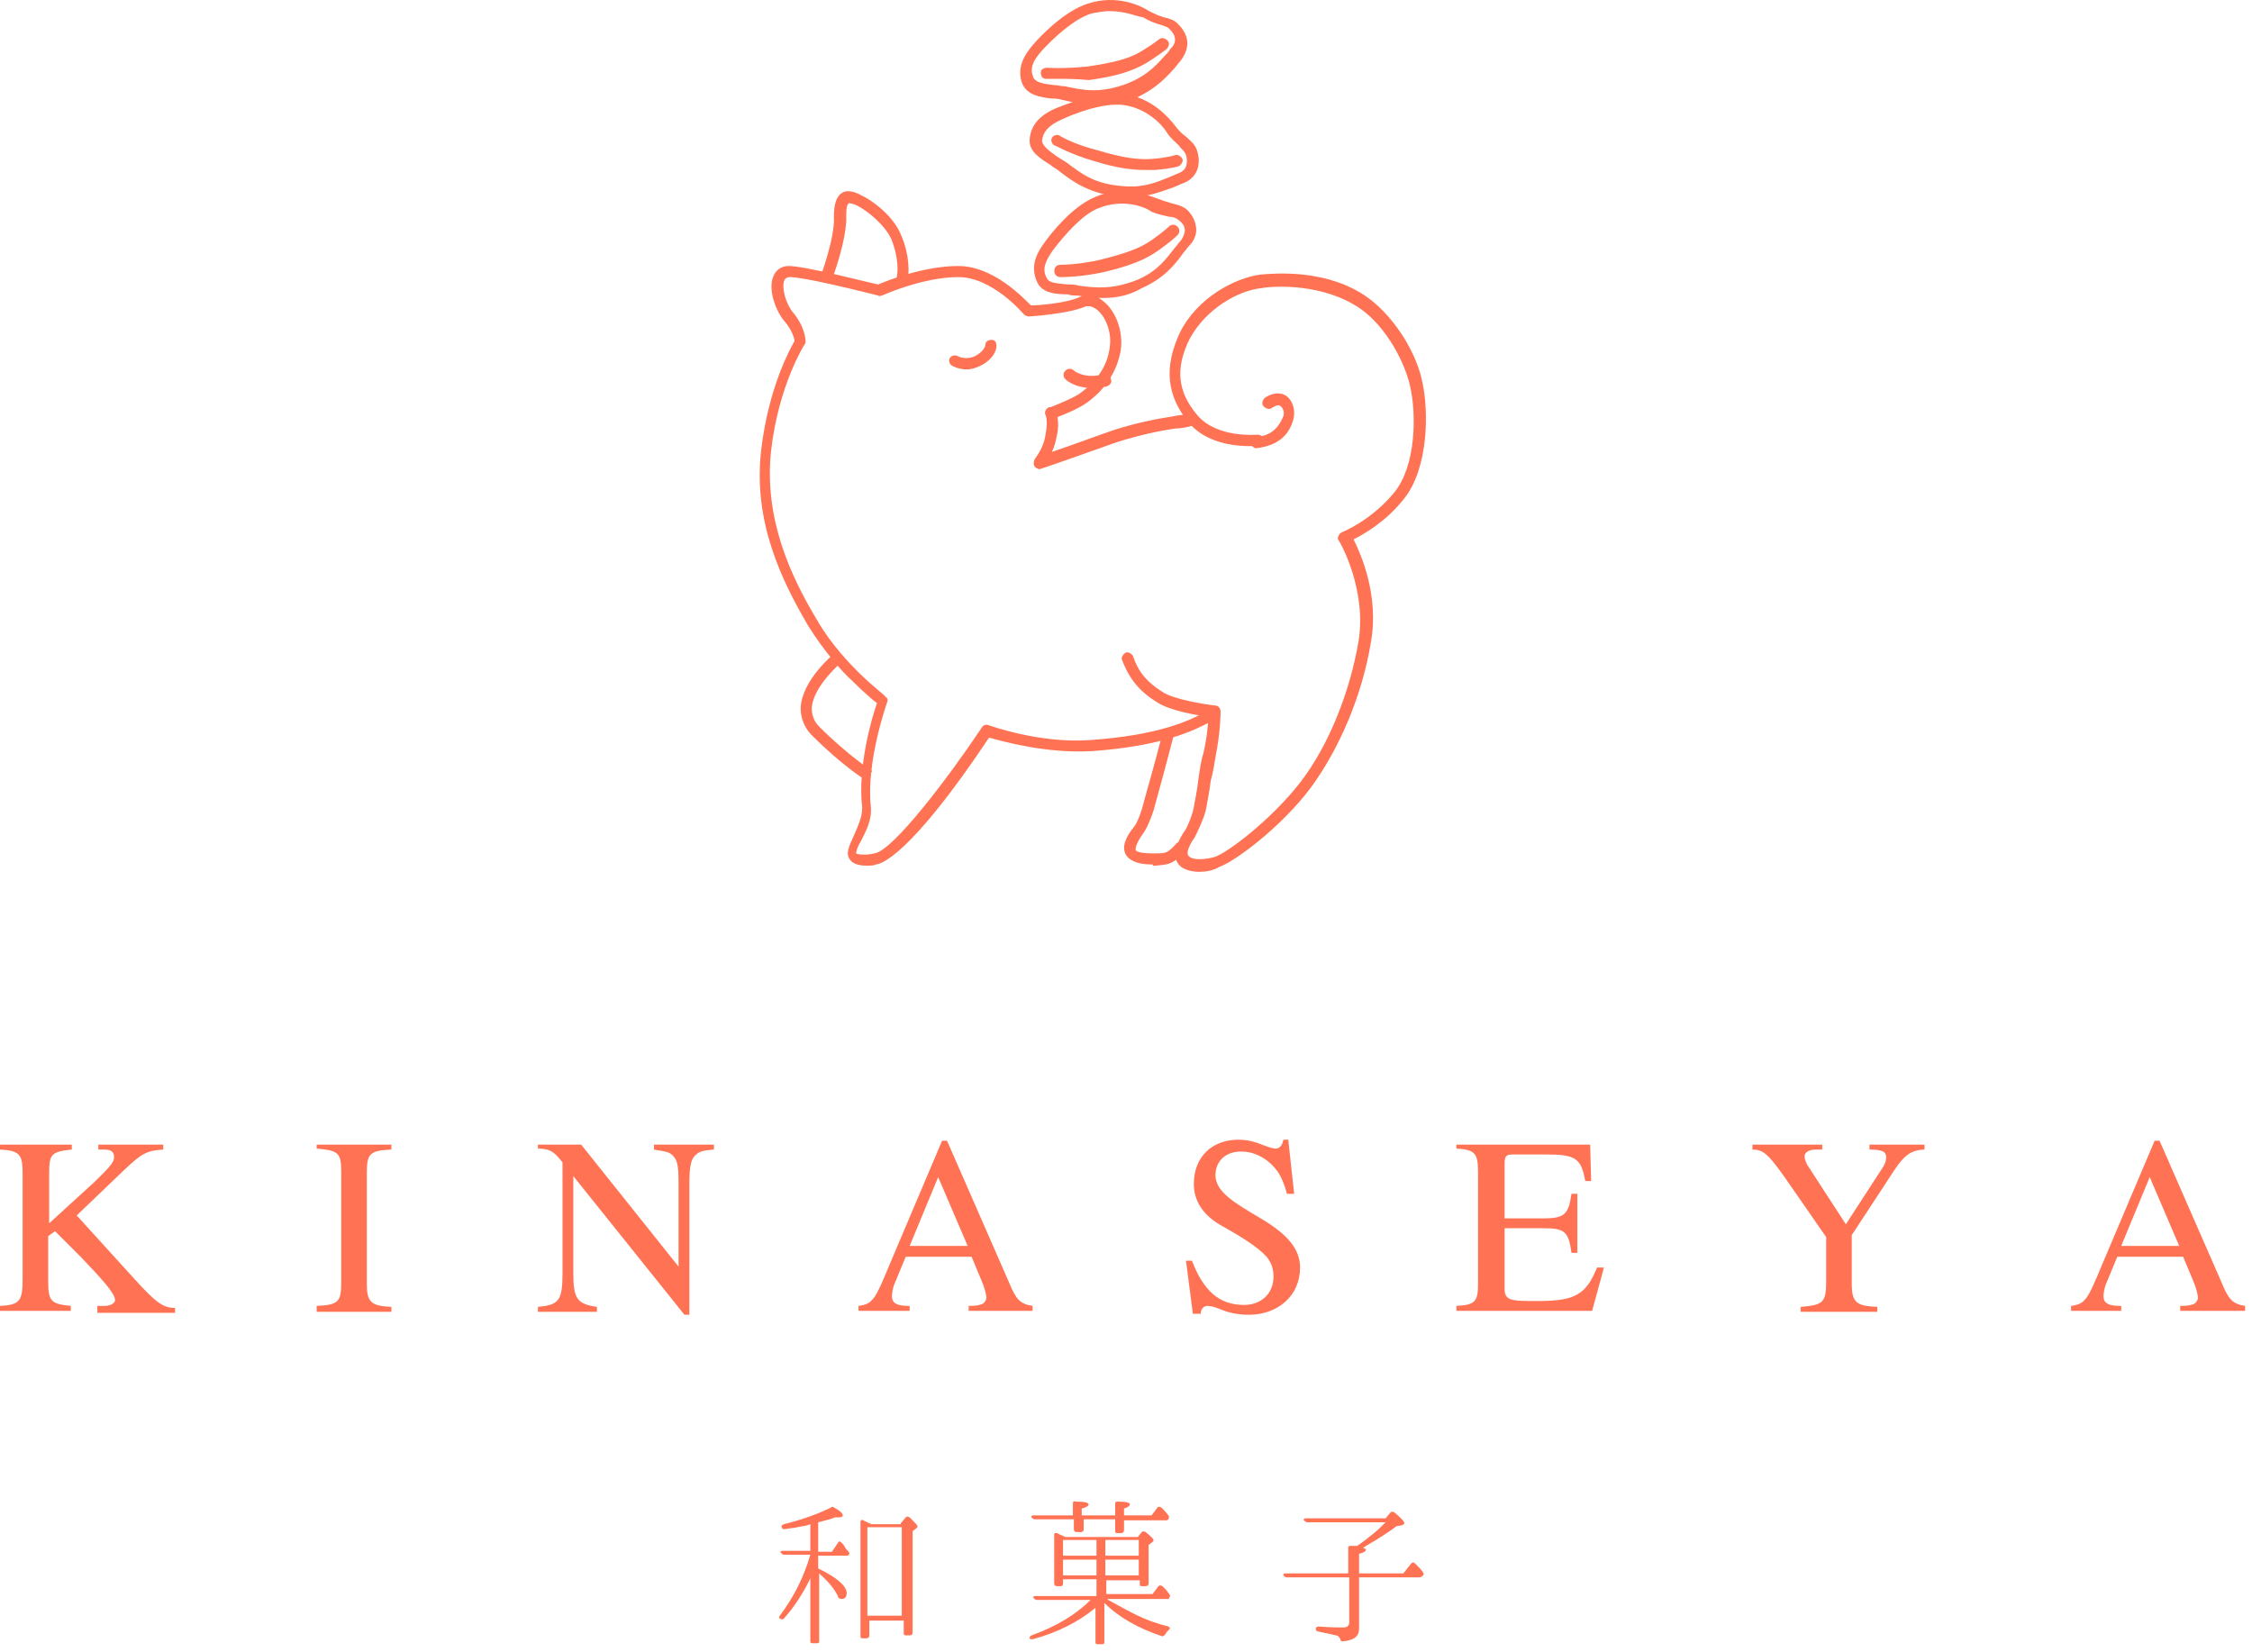 <svg width="229" height="168" viewBox="0 0 229 168" fill="none" xmlns="http://www.w3.org/2000/svg">
<path d="M88.178 88.032C87.176 88.032 86.675 87.781 86.425 87.406C85.924 86.779 86.425 85.903 86.801 85.026C87.176 84.15 87.677 83.148 87.677 82.146C87.176 78.014 88.679 72.88 89.18 71.503C88.679 71.127 87.677 70.251 86.675 69.249C85.799 68.497 83.795 66.243 82.168 63.614C79.538 59.106 76.533 53.095 77.409 45.708C78.16 39.447 80.289 35.565 80.79 34.688C80.79 34.438 80.54 33.561 79.788 32.685C78.912 31.683 78.035 29.429 78.661 28.052C78.912 27.425 79.538 27.05 80.164 27.05C81.917 27.05 88.053 28.678 89.305 28.928C90.181 28.552 93.938 27.05 97.444 27.05C100.95 27.05 103.956 30.18 104.832 31.057C105.709 31.057 108.589 30.806 109.841 30.18C110.592 29.805 111.344 29.93 112.095 30.556C113.472 31.558 114.224 33.686 113.973 35.565C113.598 37.819 112.345 39.697 110.342 41.074C109.215 41.826 107.086 42.577 107.086 42.577C106.836 42.702 106.46 42.577 106.335 42.201C106.21 41.951 106.335 41.575 106.71 41.45C106.71 41.45 108.714 40.699 109.716 40.073C111.469 38.82 112.596 37.318 112.846 35.314C113.097 33.686 112.345 32.059 111.469 31.433C111.093 31.182 110.717 31.057 110.342 31.182C108.589 31.933 104.707 32.184 104.582 32.184C104.457 32.184 104.206 32.059 104.081 31.933C104.081 31.933 100.95 28.177 97.444 28.177C93.813 28.177 89.681 30.055 89.681 30.055C89.555 30.055 89.43 30.18 89.305 30.055C87.302 29.554 81.792 28.177 80.289 28.177C80.039 28.177 79.913 28.302 79.788 28.427C79.413 29.178 79.913 30.932 80.665 31.808C81.917 33.311 81.917 34.688 81.917 34.688C81.917 34.813 81.917 34.939 81.792 35.064C81.792 35.064 79.162 39.196 78.411 45.833C77.66 52.72 80.414 58.605 83.044 62.988C84.547 65.617 86.55 67.621 87.302 68.372C88.679 69.75 90.056 70.751 90.056 70.877C90.307 71.002 90.307 71.252 90.181 71.503C90.181 71.503 88.053 77.513 88.554 82.021C88.679 83.399 88.053 84.525 87.552 85.527C87.302 85.903 87.051 86.529 87.051 86.779C87.051 86.779 87.176 86.905 87.802 86.905C88.053 86.905 88.428 86.905 88.929 86.779C90.808 86.529 96.568 78.891 99.823 74.007C99.949 73.757 100.199 73.631 100.575 73.757C100.575 73.757 105.709 75.635 110.843 75.259C117.98 74.758 120.986 73.256 122.613 72.379C122.739 72.254 122.864 72.254 122.989 72.129C123.239 72.004 123.615 72.129 123.74 72.379C123.866 72.63 123.74 73.005 123.49 73.131C123.365 73.131 123.239 73.256 123.114 73.381C121.486 74.257 118.231 75.885 110.968 76.386C106.335 76.637 101.952 75.385 100.575 75.009C92.561 87.03 89.555 87.906 89.055 87.906C88.929 88.032 88.428 88.032 88.178 88.032Z" fill="#FF7253"/>
<path d="M127.747 45.582C127.497 45.582 127.246 45.331 127.121 45.081C127.121 44.705 127.372 44.455 127.622 44.455C129.5 44.33 130.126 43.203 130.502 42.326C130.627 41.951 130.502 41.575 130.252 41.325C130.001 41.074 129.625 41.325 129.375 41.45C129.125 41.7 128.749 41.575 128.498 41.325C128.248 41.074 128.373 40.698 128.624 40.448C129.375 39.947 130.252 39.822 130.878 40.323C131.504 40.824 131.754 41.825 131.504 42.702C131.003 44.455 129.751 45.331 127.747 45.582Z" fill="#FF7253"/>
<path d="M121.988 88.657C121.111 88.657 120.234 88.407 119.859 87.906C119.233 87.154 119.483 86.028 120.36 84.65C120.61 84.4 121.111 83.273 121.361 82.271C121.487 81.52 121.737 80.393 121.862 79.266C121.988 78.389 122.113 77.387 122.363 76.636C122.739 75.008 122.864 73.631 122.864 72.879C121.737 72.754 118.857 72.253 117.605 71.377C115.351 69.999 114.6 68.372 114.099 67.119C113.974 66.869 114.224 66.493 114.474 66.368C114.725 66.243 115.101 66.493 115.226 66.744C115.601 67.871 116.227 69.123 118.231 70.375C119.358 71.126 122.488 71.627 123.615 71.752C123.866 71.752 124.116 72.003 124.116 72.379C124.116 72.504 124.116 74.382 123.615 76.886C123.49 77.638 123.365 78.514 123.115 79.391C122.989 80.518 122.739 81.645 122.614 82.396C122.363 83.398 121.737 84.65 121.487 85.151C120.861 86.028 120.61 86.779 120.861 87.029C121.236 87.53 122.614 87.405 123.49 87.154C124.742 86.779 129.25 83.398 132.256 79.516C135.136 75.76 137.264 70.375 138.141 65.241C139.017 59.982 136.263 55.098 136.137 54.973C136.012 54.848 136.012 54.597 136.137 54.472C136.137 54.347 136.263 54.222 136.513 54.097C136.513 54.097 139.393 52.97 141.772 50.09C144.026 47.335 144.026 42.075 143.4 39.321C142.899 36.941 141.021 33.31 138.391 31.432C134.635 28.802 129.626 29.053 128.249 29.303C125.869 29.554 122.614 31.432 120.986 34.437C119.483 37.442 119.734 39.822 121.737 42.201C123.741 44.58 127.748 44.204 127.873 44.204C128.249 44.204 128.499 44.455 128.499 44.705C128.499 45.081 128.249 45.331 127.998 45.331C127.748 45.331 123.24 45.832 120.861 42.952C118.607 40.197 118.356 37.317 119.984 33.811C121.737 30.305 125.494 28.301 128.123 27.926C129.626 27.8 135.01 27.3 139.143 30.305C142.023 32.434 144.151 36.19 144.652 38.945C145.278 41.825 145.278 47.585 142.774 50.716C140.896 53.095 138.642 54.347 137.64 54.848C138.391 56.35 140.27 60.608 139.393 65.366C138.517 70.751 136.137 76.26 133.257 80.142C130.252 84.149 125.494 87.655 123.991 88.156C123.365 88.532 122.614 88.657 121.988 88.657Z" fill="#FF7253"/>
<path d="M92.185 29.053L91.058 28.678C91.434 27.676 91.309 26.048 90.683 24.42C90.057 22.918 88.178 21.415 87.177 20.914C86.676 20.663 86.3 20.663 86.3 20.663C86.175 20.789 86.049 21.039 86.049 21.916C86.175 24.17 84.672 28.302 84.547 28.552L83.42 28.177C83.42 28.177 84.923 24.17 84.797 22.041C84.797 20.789 85.048 20.037 85.549 19.662C86.049 19.286 86.801 19.411 87.677 19.912C88.053 20.037 90.808 21.665 91.684 24.044C92.436 25.797 92.561 27.801 92.185 29.053Z" fill="#FF7253"/>
<path d="M117.103 87.906C115.726 87.906 114.849 87.531 114.473 86.904C114.098 86.153 114.348 85.277 115.35 84.025C115.6 83.774 116.101 82.522 116.352 81.395C117.228 78.39 118.23 74.508 118.23 74.508L119.357 74.758C119.357 74.758 118.355 78.64 117.479 81.77C117.353 82.397 116.727 84.15 116.226 84.776C115.6 85.652 115.475 86.153 115.475 86.404C115.475 86.529 115.726 86.779 117.228 86.779H117.479C118.606 86.779 118.731 86.779 119.733 85.652L120.609 86.404C119.357 87.906 118.856 87.906 117.479 88.031H117.228C117.228 87.906 117.228 87.906 117.103 87.906Z" fill="#FF7253"/>
<path d="M98.321 37.568C97.444 37.568 96.818 37.192 96.818 37.192C96.568 37.067 96.442 36.691 96.568 36.441C96.693 36.19 97.069 36.065 97.319 36.19C97.319 36.19 98.195 36.691 99.197 36.19C100.074 35.69 100.199 35.189 100.199 35.063C100.199 34.688 100.575 34.562 100.825 34.562C101.201 34.562 101.326 34.813 101.326 35.189C101.326 35.69 100.95 36.566 99.698 37.192C99.197 37.443 98.696 37.568 98.321 37.568Z" fill="#FF7253"/>
<path d="M105.709 47.711C105.584 47.711 105.333 47.585 105.208 47.46C105.083 47.21 105.083 46.959 105.208 46.709C105.834 45.832 106.21 45.081 106.335 44.079C106.586 42.827 106.335 42.201 106.335 42.201C106.21 41.95 106.335 41.575 106.586 41.45C106.836 41.324 107.212 41.45 107.337 41.7C107.337 41.825 107.838 42.702 107.462 44.33C107.337 44.956 107.212 45.456 106.961 45.957C108.84 45.331 111.845 44.204 113.347 43.703C115.727 42.952 117.73 42.577 119.358 42.326C119.859 42.201 120.36 42.201 120.861 42.076C121.236 41.95 121.487 42.201 121.612 42.577C121.737 42.952 121.487 43.203 121.111 43.328C120.61 43.453 120.109 43.578 119.483 43.578C117.855 43.829 115.977 44.204 113.598 44.956C111.469 45.707 105.834 47.711 105.709 47.711C105.834 47.711 105.834 47.711 105.709 47.711Z" fill="#FF7253"/>
<path d="M110.968 39.446C109.215 39.446 108.338 38.569 108.338 38.569C108.088 38.319 108.088 37.943 108.338 37.693C108.589 37.442 108.964 37.442 109.215 37.693C109.215 37.693 110.217 38.569 112.22 38.068C112.596 37.943 112.846 38.194 112.971 38.569C113.097 38.945 112.846 39.195 112.47 39.321C111.844 39.321 111.343 39.446 110.968 39.446Z" fill="#FF7253"/>
<path d="M111.97 30.305C111.094 30.305 110.342 30.18 109.591 30.055C109.215 30.055 108.84 30.055 108.589 29.93C107.337 29.93 105.96 29.804 105.459 28.677C104.707 27.049 105.459 25.672 106.21 24.67C106.836 23.794 108.965 21.039 111.344 20.037C114.224 18.785 116.854 19.912 117.605 20.162C118.231 20.413 118.732 20.538 119.108 20.663C119.608 20.788 120.109 20.914 120.485 21.164C120.735 21.289 121.487 22.041 121.612 23.043C121.737 23.669 121.487 24.42 120.986 24.921C120.735 25.171 120.61 25.422 120.36 25.672C119.483 26.924 118.356 28.302 116.102 29.303C114.6 30.18 113.222 30.305 111.97 30.305ZM111.72 21.164C110.092 21.79 108.339 23.794 107.087 25.422C106.21 26.674 105.96 27.425 106.46 28.302C106.711 28.803 107.462 28.803 108.589 28.928C108.965 28.928 109.34 28.928 109.716 29.053C111.594 29.303 113.222 29.429 115.727 28.427C117.73 27.55 118.607 26.298 119.483 25.171C119.734 24.921 119.859 24.67 120.109 24.42C120.36 24.044 120.485 23.669 120.485 23.418C120.485 22.917 120.109 22.542 119.734 22.291C119.608 22.166 119.233 22.041 118.857 22.041C118.356 21.916 117.73 21.79 117.104 21.54C116.478 21.039 114.224 20.162 111.72 21.164Z" fill="#FF7253"/>
<path d="M107.837 28.177C107.712 28.177 107.712 28.177 107.837 28.177C107.461 28.177 107.211 27.927 107.211 27.551C107.211 27.175 107.461 26.925 107.837 26.925C108.087 26.925 109.59 26.925 111.844 26.424C114.348 25.798 115.851 25.297 117.103 24.421C118.355 23.544 118.856 23.043 118.856 23.043C119.107 22.793 119.482 22.793 119.733 23.043C119.983 23.294 119.983 23.669 119.733 23.92C119.733 23.92 119.107 24.546 117.855 25.422C116.477 26.424 114.849 27.05 112.22 27.676C109.841 28.177 108.213 28.177 107.837 28.177Z" fill="#FF7253"/>
<path d="M114.975 20.037C114.599 20.037 114.224 20.037 113.848 20.037C110.843 19.661 109.34 18.66 107.712 17.407C107.462 17.157 107.086 17.032 106.836 16.781C105.834 16.155 104.582 15.404 104.707 14.152C104.832 12.399 106.21 11.522 107.337 11.021C108.338 10.646 111.594 9.268 114.098 9.518C117.229 9.894 118.982 12.148 119.483 12.774C119.858 13.275 120.234 13.651 120.61 13.901C120.985 14.277 121.361 14.527 121.612 15.028C121.737 15.279 122.112 16.28 121.737 17.282C121.486 17.908 120.985 18.409 120.234 18.66C119.984 18.785 119.608 18.91 119.358 19.035C118.231 19.411 116.853 20.037 114.975 20.037ZM113.472 10.646C111.844 10.646 109.591 11.397 107.963 12.148C106.585 12.774 106.084 13.4 105.959 14.277C105.959 14.778 106.585 15.279 107.462 15.905C107.837 16.155 108.088 16.28 108.464 16.531C109.966 17.658 111.218 18.66 113.973 18.91C116.227 19.16 117.605 18.534 118.857 18.033C119.107 17.908 119.483 17.783 119.733 17.658C120.109 17.532 120.485 17.282 120.61 16.907C120.735 16.531 120.735 15.905 120.485 15.529C120.359 15.279 120.109 15.153 119.859 14.778C119.483 14.402 118.982 14.026 118.606 13.4C118.231 12.774 116.603 10.896 113.973 10.646C113.973 10.646 113.723 10.646 113.472 10.646Z" fill="#FF7253"/>
<path d="M116.352 17.282C114.974 17.282 113.346 17.031 111.343 16.405C108.713 15.654 107.336 14.777 107.211 14.777C106.96 14.652 106.835 14.277 106.96 14.026C107.085 13.776 107.461 13.65 107.712 13.776C107.712 13.776 109.089 14.652 111.593 15.278C114.098 16.03 115.726 16.28 117.228 16.155C118.731 16.03 119.482 15.779 119.482 15.779C119.733 15.654 120.108 15.904 120.234 16.155C120.359 16.405 120.108 16.781 119.858 16.906C119.858 16.906 119.107 17.157 117.479 17.282C116.978 17.282 116.727 17.282 116.352 17.282Z" fill="#FF7253"/>
<path d="M111.219 10.646C110.092 10.646 109.09 10.395 107.963 10.145C107.587 10.02 107.212 10.02 106.961 10.02C105.709 9.894 104.457 9.644 103.956 8.517C103.33 6.889 104.207 5.512 105.083 4.51C105.709 3.759 108.214 1.129 110.593 0.378C113.598 -0.624 116.102 0.628 116.854 1.129C117.355 1.379 117.855 1.63 118.356 1.755C118.857 1.88 119.358 2.006 119.734 2.381C119.984 2.632 120.735 3.383 120.735 4.385C120.735 5.011 120.485 5.637 119.984 6.263C119.734 6.513 119.609 6.764 119.358 7.014C118.356 8.141 117.104 9.393 114.725 10.27C113.348 10.395 112.221 10.646 111.219 10.646ZM112.847 1.129C112.221 1.129 111.594 1.254 110.968 1.379C109.341 1.88 107.337 3.633 105.96 5.136C104.958 6.263 104.707 7.014 105.083 7.891C105.334 8.392 106.085 8.517 107.087 8.642C107.462 8.642 107.838 8.767 108.214 8.767C110.092 9.143 111.594 9.519 114.224 8.642C116.353 7.891 117.355 6.889 118.356 5.762C118.607 5.512 118.857 5.261 118.982 5.011C119.358 4.635 119.483 4.385 119.483 4.009C119.483 3.508 119.108 3.132 118.857 2.882C118.732 2.757 118.356 2.632 117.981 2.506C117.48 2.381 116.854 2.131 116.228 1.755C115.852 1.755 114.475 1.129 112.847 1.129Z" fill="#FF7253"/>
<path d="M107.587 8.017C106.836 8.017 106.335 8.017 106.335 8.017C105.959 8.017 105.834 7.641 105.834 7.39C105.834 7.015 106.21 6.89 106.46 6.89C106.46 6.89 108.088 7.015 110.592 6.764C113.097 6.389 114.725 6.013 115.977 5.262C117.229 4.51 117.855 4.01 117.855 4.01C118.105 3.759 118.481 3.884 118.732 4.135C118.982 4.385 118.857 4.761 118.606 5.011C118.606 5.011 117.98 5.512 116.603 6.389C115.1 7.265 113.472 7.766 110.718 8.142C109.465 8.017 108.338 8.017 107.587 8.017Z" fill="#FF7253"/>
<path d="M88.178 79.392C88.053 79.392 85.674 77.889 82.543 74.759C81.792 74.007 81.416 73.006 81.416 72.004C81.541 69.124 84.797 66.494 84.922 66.369L85.674 67.246C85.674 67.246 82.668 69.75 82.543 72.004C82.543 72.755 82.793 73.381 83.294 73.882C86.3 76.888 88.679 78.39 88.679 78.39L88.178 79.392Z" fill="#FF7253"/>
<path d="M9.9 133.301V132.801H10.6C11.3 132.801 11.7 132.501 11.7 132.201C11.7 131.501 10.2 129.901 8.2 127.801L5.6 125.201L4.9 125.701V130.401C4.9 132.401 5.3 132.601 7.2 132.801V133.301H0V132.801C2 132.701 2.3 132.301 2.3 130.101V119.301C2.3 117.401 2 117.001 0 116.901V116.401H7.3V116.901C5.2 117.101 5 117.401 5 119.301V124.401L9.6 120.201C10.8 119.001 11.6 118.301 11.6 117.701C11.6 117.201 11.4 116.901 10.6 116.901H10V116.401H16.6V116.901C14.9 117.001 14.4 117.301 12.6 119.001L7.8 123.601L13.8 130.201C15.9 132.501 16.6 133.001 17.8 133.001V133.501H9.9V133.301Z" fill="#FF7253"/>
<path d="M32.2 133.301V132.801C34.4 132.701 34.7 132.401 34.7 130.401V119.201C34.7 117.201 34.4 117.001 32.2 116.801V116.401H39.8V116.901C37.6 117.001 37.3 117.301 37.3 119.301V130.501C37.3 132.401 37.7 132.801 39.8 132.901V133.401H32.2V133.301Z" fill="#FF7253"/>
<path d="M72.5 116.901C71.5 117.001 71.1 117.101 70.8 117.401C70.3 117.801 70.1 118.401 70.1 120.401V133.701H69.6L58.3 119.601V129.501C58.3 132.101 58.7 132.601 60.7 132.901V133.401H54.7V132.901C56.8 132.701 57.2 132.301 57.2 129.501V118.201C56.4 117.201 56 116.801 54.7 116.801V116.401H59.1L69 128.801V120.101C69 118.801 68.9 118.001 68.5 117.601C68.1 117.101 67.6 117.101 66.5 116.901V116.401H72.6V116.901H72.5Z" fill="#FF7253"/>
<path d="M98.5 133.301V132.801C99.4 132.801 99.6 132.701 99.9 132.601C100.1 132.501 100.3 132.201 100.3 132.001C100.3 131.601 100.1 130.901 99.8 130.201L98.8 127.801H92.1L90.9 130.701C90.8 131.001 90.7 131.501 90.7 131.801C90.7 132.601 91.3 132.801 92.5 132.801V133.301H87.3V132.801C88.8 132.601 89 132.101 90.5 128.501L95.8 116.001H96.3L102.6 130.401C103.3 132.101 103.7 132.601 105 132.801V133.301H98.5ZM95.4 119.701L92.5 126.701H98.4L95.4 119.701Z" fill="#FF7253"/>
<path d="M130.9 121.501C130.6 120.401 130.3 119.701 129.9 119.101C129 117.901 127.7 117.101 126.2 117.101C124.6 117.101 123.6 118.101 123.6 119.501C123.6 121.201 125.5 122.301 128.2 123.901C130.9 125.501 132.2 127.001 132.2 128.901C132.2 131.801 129.9 133.701 127 133.701C125.9 133.701 124.9 133.501 124 133.101C123.5 132.901 123.1 132.801 122.8 132.801C122.4 132.801 122.1 133.101 122.1 133.601H121.3L120.6 128.201H121.2C122.4 131.301 124 132.701 126.5 132.701C128.3 132.701 129.5 131.501 129.5 129.801C129.5 128.901 129.2 128.301 128.8 127.801C127.9 126.801 126.1 125.701 124.5 124.801C122.2 123.601 121.4 122.001 121.4 120.401C121.4 117.601 123.3 115.901 125.9 115.901C126.9 115.901 127.6 116.101 128.6 116.501C129.1 116.701 129.5 116.801 129.7 116.801C130.1 116.801 130.4 116.501 130.5 115.901H131L131.6 121.401H130.9V121.501Z" fill="#FF7253"/>
<path d="M161.9 133.301H148.1V132.801C150.1 132.701 150.3 132.301 150.3 130.401V119.201C150.3 117.301 150 116.901 148.1 116.801V116.401H161.7L161.8 120.101H161.2C160.8 117.801 160.2 117.401 157.3 117.401H153.9C153.2 117.401 153 117.501 153 118.301V123.901H156.9C159.1 123.901 159.5 123.501 159.8 121.401H160.4V127.401H159.8C159.5 125.201 159.1 124.901 156.9 124.901H153V131.101C153 132.201 153.7 132.301 155.6 132.301H156.5C160.2 132.301 161.3 131.601 162.4 128.901H163.1L161.9 133.301Z" fill="#FF7253"/>
<path d="M195.6 116.901C194.1 117.001 193.5 117.601 192.1 119.801L188.3 125.601V130.501C188.3 132.501 188.8 132.801 190.9 132.901V133.401H183.1V132.901C185.4 132.701 185.7 132.501 185.7 130.201V125.801L182.3 120.901C179.9 117.401 179.4 116.901 178.2 116.901V116.401H185.3V116.901H184.7C183.9 116.901 183.5 117.201 183.5 117.601C183.5 117.901 183.7 118.401 184 118.801L187.7 124.501L191.4 118.801C191.7 118.401 191.8 118.001 191.8 117.701C191.8 117.101 191.4 116.901 190.1 116.901V116.401H195.7V116.901H195.6Z" fill="#FF7253"/>
<path d="M221.7 133.301V132.801C222.6 132.801 222.8 132.701 223.1 132.601C223.3 132.501 223.5 132.201 223.5 132.001C223.5 131.601 223.3 130.901 223 130.201L222 127.801H215.3L214.1 130.701C214 131.001 213.9 131.501 213.9 131.801C213.9 132.601 214.5 132.801 215.7 132.801V133.301H210.6V132.801C212.1 132.601 212.3 132.101 213.8 128.501L219.1 116.001H219.6L225.9 130.401C226.6 132.101 227 132.601 228.3 132.801V133.301H221.7ZM218.6 119.701L215.7 126.701H221.6L218.6 119.701Z" fill="#FF7253"/>
<path d="M82.5 160.302C81.7 162.002 80.7 163.502 79.7 164.602C79.6 164.702 79.5 164.702 79.3 164.602C79.2 164.502 79.2 164.402 79.3 164.302C80.8 162.302 81.8 160.202 82.4 158.102H79.7C79.6 158.102 79.5 158.002 79.4 157.902C79.3 157.802 79.4 157.702 79.6 157.702H82.4V155.002L82.1 155.102C81.8 155.202 81.5 155.202 81.1 155.302C80.7 155.402 80.3 155.402 79.8 155.502C79.7 155.502 79.5 155.502 79.5 155.302C79.4 155.202 79.5 155.102 79.7 155.002C81.7 154.502 83.3 153.902 84.5 153.302C84.6 153.202 84.7 153.202 84.8 153.302C85.4 153.602 85.7 153.902 85.7 154.102C85.7 154.202 85.6 154.302 85.3 154.302H85.2C85.2 154.302 85 154.302 84.9 154.302C84.5 154.502 83.9 154.602 83.2 154.802V157.802H84.6L85.2 156.902C85.3 156.702 85.4 156.702 85.6 156.902C85.7 157.002 85.8 157.102 85.9 157.302C86 157.502 86.1 157.602 86.3 157.802C86.4 157.902 86.4 158.002 86.3 158.102C86.3 158.202 86.2 158.202 86 158.202H83.2V159.502C85.1 160.402 86.1 161.302 86.1 162.002C86.1 162.402 85.9 162.602 85.6 162.602C85.4 162.602 85.2 162.502 85.2 162.302C84.8 161.502 84.2 160.802 83.3 160.002V166.902C83.3 167.102 83.2 167.102 83 167.102H82.6C82.4 167.102 82.4 167.002 82.4 166.902V160.302H82.5ZM91.6 154.902L92.1 154.302C92.2 154.202 92.3 154.202 92.5 154.302C93 154.802 93.3 155.102 93.3 155.202C93.3 155.302 93.3 155.302 93.2 155.402L92.8 155.702V166.002C92.8 166.202 92.7 166.302 92.5 166.302H92.1C91.9 166.302 91.9 166.202 91.9 166.002V164.802H88.4V166.302C88.4 166.502 88.3 166.602 88.1 166.602H87.7C87.5 166.602 87.5 166.502 87.5 166.302V154.802C87.5 154.602 87.6 154.502 87.8 154.602C87.9 154.702 88 154.702 88.2 154.802C88.3 154.902 88.5 154.902 88.6 155.002H91.6V154.902ZM88.2 155.302V164.302H91.7V155.302H88.2Z" fill="#FF7253"/>
<path d="M111.499 162.001V160.601H108.099V161.001C108.099 161.201 107.999 161.301 107.899 161.301H107.499C107.299 161.301 107.199 161.201 107.199 161.001V156.101C107.199 156.001 107.199 155.901 107.299 155.901C107.399 155.901 107.399 155.901 107.499 155.901C107.599 156.001 107.699 156.001 107.899 156.101C108.099 156.201 108.199 156.201 108.299 156.301H115.699L116.099 155.801C116.199 155.701 116.299 155.701 116.499 155.801C116.999 156.201 117.299 156.501 117.299 156.601C117.299 156.701 117.299 156.701 117.199 156.801L116.799 157.101V161.001C116.799 161.201 116.699 161.301 116.499 161.301H116.099C115.899 161.301 115.899 161.201 115.899 161.001V160.701H112.499V162.101H117.199L117.799 161.301C117.899 161.201 117.999 161.201 118.199 161.301C118.299 161.401 118.499 161.601 118.599 161.701C118.699 161.801 118.799 162.001 118.899 162.101C118.999 162.201 118.999 162.301 118.899 162.501C118.899 162.601 118.799 162.601 118.599 162.601H112.599L112.699 162.701C113.599 163.201 114.499 163.701 115.499 164.201C116.499 164.701 117.599 165.101 118.799 165.401C118.999 165.501 118.999 165.601 118.899 165.701C118.699 165.901 118.599 166.001 118.499 166.201C118.399 166.301 118.299 166.401 118.199 166.401C115.799 165.601 113.799 164.501 112.299 163.001V167.001C112.299 167.201 112.199 167.201 111.999 167.201H111.599C111.399 167.201 111.399 167.101 111.399 167.001V163.501C109.699 164.901 107.599 166.001 104.999 166.701C104.899 166.701 104.699 166.701 104.699 166.601C104.699 166.501 104.699 166.401 104.899 166.301C107.399 165.401 109.399 164.201 110.899 162.701H105.399C105.299 162.701 105.199 162.601 105.099 162.501C104.999 162.401 105.099 162.301 105.299 162.301H111.499V162.001ZM113.599 154.501H110.199V155.501C110.199 155.701 110.099 155.801 109.899 155.801H109.499C109.299 155.801 109.199 155.701 109.199 155.501V154.501H105.199C105.099 154.501 104.999 154.401 104.899 154.301C104.799 154.201 104.899 154.101 105.099 154.101H109.099V152.901C109.099 152.701 109.199 152.601 109.399 152.701C110.299 152.701 110.699 152.801 110.699 153.001C110.699 153.101 110.499 153.301 109.999 153.401V154.101H113.399V152.901C113.399 152.701 113.499 152.701 113.699 152.701C114.499 152.701 114.899 152.801 114.899 153.001C114.899 153.101 114.699 153.301 114.299 153.401V154.101H117.099L117.699 153.301C117.799 153.201 117.899 153.201 118.099 153.301C118.299 153.501 118.599 153.801 118.799 154.101C118.899 154.201 118.899 154.301 118.799 154.501C118.699 154.601 118.699 154.601 118.499 154.601H114.299V155.601C114.299 155.801 114.199 155.901 113.999 155.901H113.599C113.399 155.901 113.399 155.801 113.399 155.601V154.501H113.599ZM111.499 156.601H108.099V158.201H111.499V156.601ZM108.099 160.201H111.499V158.601H108.099V160.201ZM112.399 156.601V158.201H115.799V156.601H112.399ZM112.399 160.201H115.799V158.601H112.399V160.201Z" fill="#FF7253"/>
<path d="M138.2 160.402V165.602C138.2 166.402 137.7 166.802 136.6 166.902C136.5 166.902 136.5 166.902 136.4 166.902C136.4 166.902 136.3 166.802 136.3 166.702C136.2 166.502 136.1 166.302 135.8 166.302C135.5 166.202 134.9 166.102 134 165.902C133.9 165.902 133.8 165.802 133.8 165.602C133.8 165.502 133.9 165.402 134.1 165.402C135.3 165.502 136.2 165.502 136.6 165.502C137 165.502 137.2 165.302 137.2 165.002V160.402H130.8C130.7 160.402 130.6 160.302 130.5 160.202C130.5 160.102 130.5 160.002 130.7 160.002H137.1V157.402C137.1 157.202 137.2 157.202 137.4 157.202C137.5 157.202 137.6 157.202 137.7 157.202C137.8 157.202 137.9 157.202 138 157.202C138.6 156.802 139.1 156.402 139.6 156.002C140.1 155.602 140.5 155.202 140.9 154.802H132.9C132.8 154.802 132.7 154.702 132.6 154.602C132.5 154.502 132.6 154.402 132.8 154.402H140.9L141.4 153.802C141.5 153.702 141.6 153.702 141.8 153.802C142.5 154.402 142.8 154.702 142.8 154.902C142.8 155.002 142.7 155.002 142.6 155.102L142 155.202C141.5 155.602 141 155.902 140.4 156.302C139.8 156.702 139.2 157.002 138.6 157.402C138.8 157.502 138.9 157.502 138.9 157.602C138.9 157.702 138.7 157.902 138.2 158.002V160.002H142.7L143.5 159.002C143.6 158.902 143.7 158.802 143.9 159.002C144 159.102 144.2 159.302 144.3 159.402C144.4 159.502 144.6 159.702 144.7 159.902C144.8 160.002 144.8 160.102 144.7 160.202C144.6 160.302 144.5 160.402 144.4 160.402H138.2Z" fill="#FF7253"/>
</svg>
